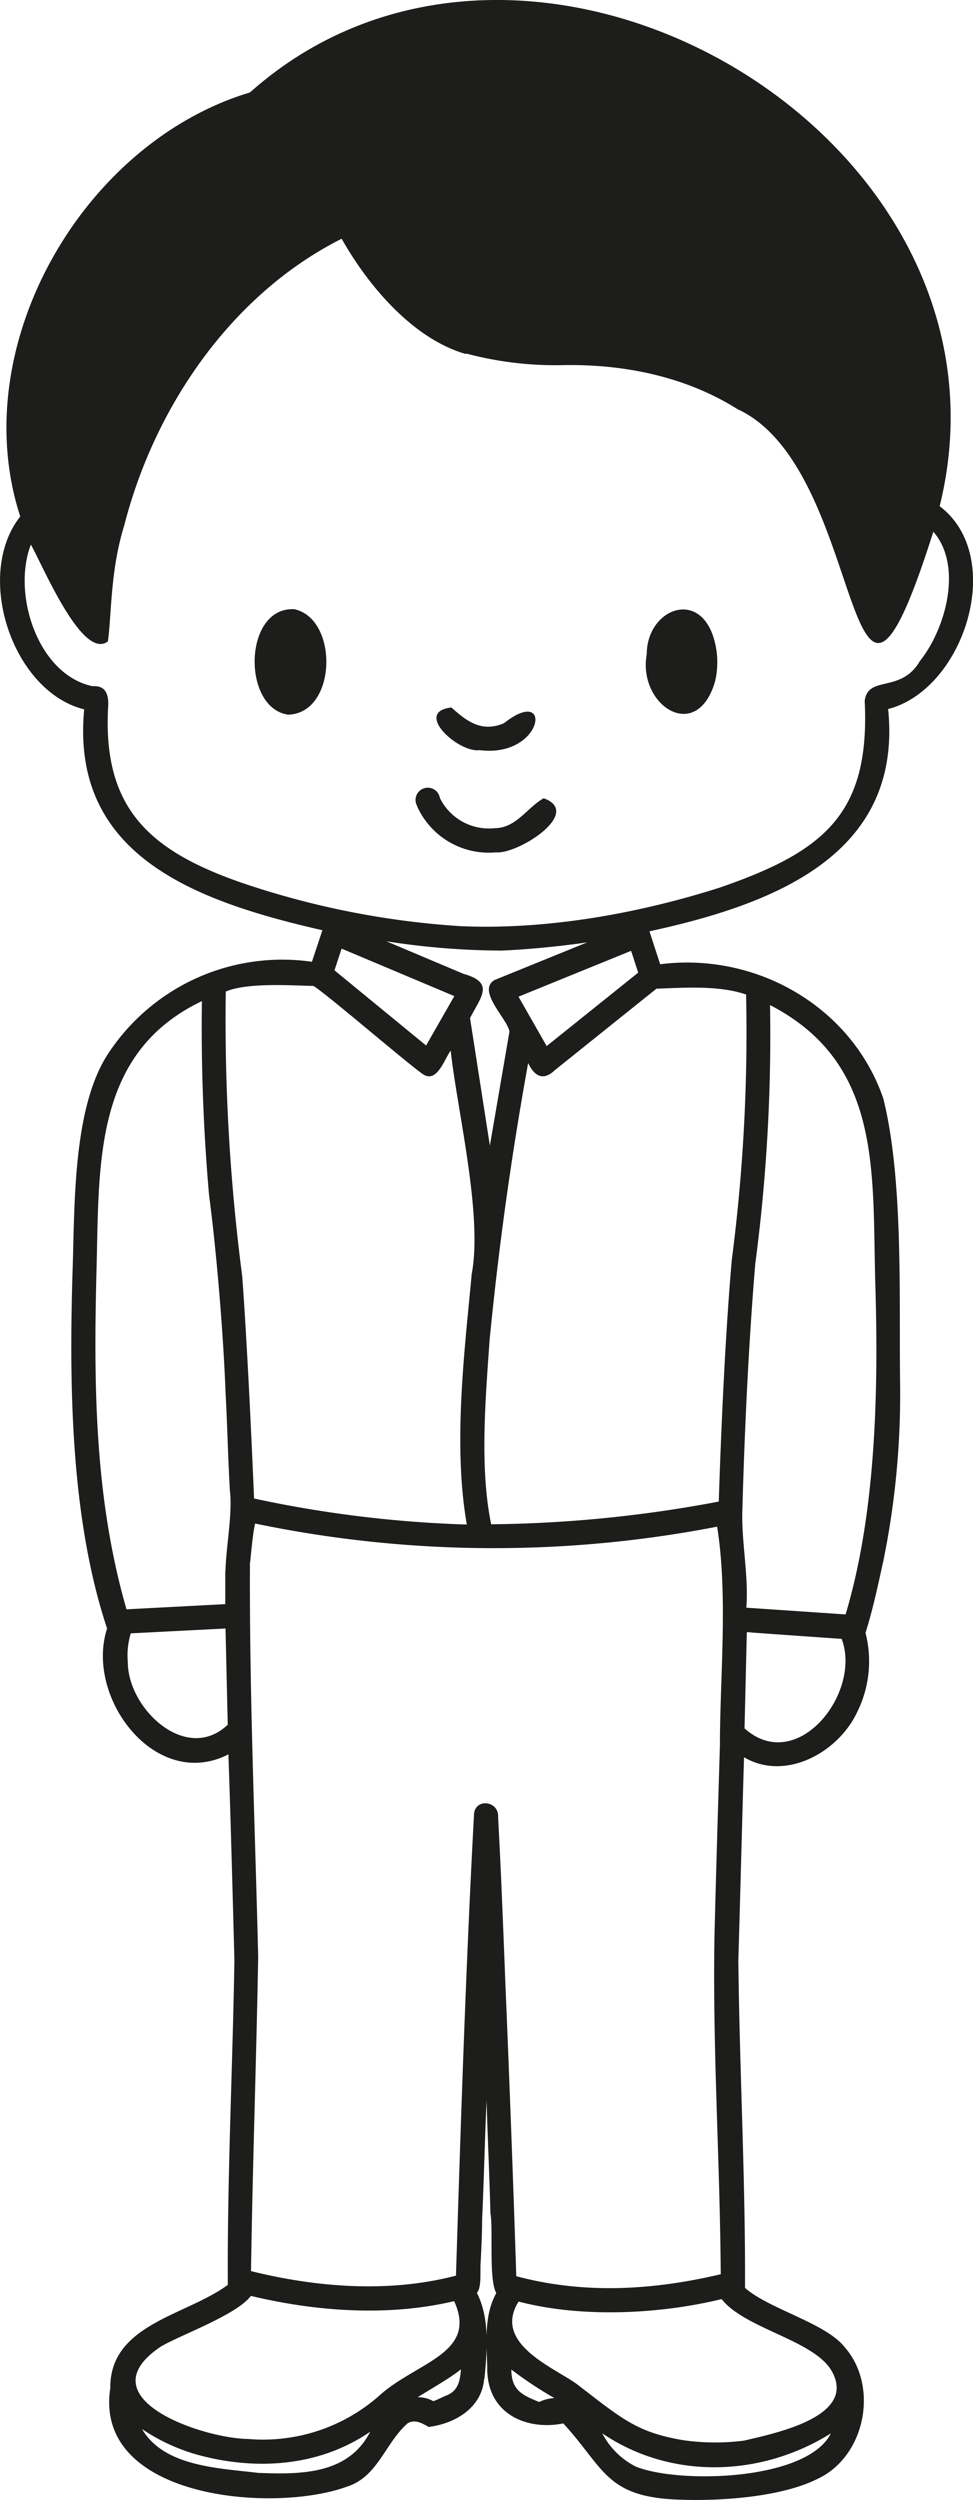 <svg xmlns="http://www.w3.org/2000/svg" viewBox="0 0 118.22 303.68"><defs><style>.cls-1{fill:#1d1d1b;}</style></defs><g id="Lag_2" data-name="Lag 2"><g id="Lag_1-2" data-name="Lag 1"><path class="cls-1" d="M30.37,189.81c-.08,15.81.62,32.15,1,47.87-.22,12.48-.69,25.67-.87,38.2,8.08,2,16.84,2.66,24.9.55.58-18.52,1.2-37.65,2.2-56.16.26-1.87,3-1.47,2.92.39.07,1.47.22,4.25.28,5.63.13,2.65.49,11.53.58,14.11.47,11,1,25.23,1.35,36.1,8.3,2.21,16.6,1.7,24.84-.24-.1-14.25-1-27.12-.76-41.16.19-7.66.43-15.47.66-23.11,0-8.27,1-18.18-.34-26.54A142.24,142.24,0,0,1,31,185.07c-.24.84-.52,3.83-.61,4.74Zm60.28-69c-3.3-1.15-7.67-.82-10.89-.71L67.41,130c-1.49,1.43-2.55.6-3.24-.87-2.1,11.65-3.58,22.38-4.69,33.72-.48,7-1.22,15.49.2,22.31a155.85,155.85,0,0,0,27.65-2.76c.29-9,.79-20.25,1.58-29.33a214.52,214.52,0,0,0,1.74-32.26ZM23.86,298.15a23.39,23.39,0,0,1-6.6-3.08c2.68,4.55,9.22,4.73,14.12,5.32,5.06.19,10.92.25,13.6-5-6.23,4.28-14,4.75-21.12,2.76ZM86.64,77.27a10.12,10.12,0,0,1,.24,5.51c-2.23,7.64-9.43,2.86-8.3-3.31,0-5.33,6.13-7.93,8.06-2.2ZM58.82,289c-.29,3.46-3.46,5.39-6.74,5.81-.69-.39-1.65-1-2.57-.43-2.73,2.43-3.59,6.44-7.29,7.66-9,3.33-30.88,1.46-28.82-11.94-.07-7.79,9.21-8.8,14.28-12.55-.08-13,.59-26.44.8-39.44-.22-8.23-.44-16.78-.73-25-8.85,4.52-17.46-6.9-14.74-15.29-4.48-13.49-4.63-29.81-4.17-44.14.24-8,.09-19.66,4.51-26A25.3,25.3,0,0,1,37.9,116.83L39.17,113c-15.3-3.5-30.64-9-28.94-26.83C1.49,84-3.17,69.88,2.46,62.74-4.25,42.14,10,17.35,30.37,11.23,64.3-19,125.29,16.55,114.17,61.49c8.13,6.15,3,22.25-6.26,24.64,1.76,17.54-13.53,23.65-29,27l1.3,4c11.71-1.49,23.26,5.17,27.1,16.27,2.46,9.76,1.92,24.15,2.05,34.44a101.1,101.1,0,0,1-2,21.61c-.69,3.16-1.29,6-2.2,8.9a13.87,13.87,0,0,1-1,9.6c-2.3,4.93-8.72,8.48-13.76,5.51-.24,8.15-.45,16.5-.69,24.65.14,13.3.87,26.6.81,39.81,3,2.62,9.77,4.24,12.11,7.2,4.14,4.69,2.59,13.24-3.3,16-4.43,2.22-11.89,2.74-17.08,2.51-8.67-.35-8.87-3.88-13.81-9.25-4.25.87-9.29-1-9.24-6.76-.07-3-.43-6.33,1.1-9.07-.94-1.62-.36-7.73-.71-9.66-.12-4.54-.34-9.2-.47-13.74-.22,4.76-.32,9.67-.54,14.43,0,1.59-.1,3.65-.18,5.24-.09,1,.15,3.06-.46,3.7,1.55,3,1.27,6.88.92,10.43Zm-2.23-246c-6.44-1.85-11.87-8.31-15.08-14-13.34,6.72-22.69,20.34-26.4,34.77-1.73,5.59-1.53,10.76-2,14.14-3.13,2.4-8-9.42-9.36-11.75-2.31,6,.85,15.78,7.47,17.19,1.26-.07,1.93.51,1.94,2.15-.82,12.75,5,18,17,22a102.64,102.64,0,0,0,25.74,5c10.46.48,21.63-1.52,31.52-4.67,12.74-4.39,18.31-9,17.64-22.67.36-3.19,4.4-.9,6.7-4.85,3.2-4,5.22-11.61,1.64-15.72-11,34.72-7.69-7.52-23.8-14.89-6.22-3.93-13.7-5.46-21-5.35a42.1,42.1,0,0,1-11.94-1.4ZM41.5,115.26l-.86,2.61L51.77,127l3.43-6-13.7-5.77ZM77.28,299.64c5.33,2.11,20.82,1.69,23.67-4.05-8.46,5.31-19.4,5.67-27.77,0A9.3,9.3,0,0,0,77.28,299.64Zm-20-144.71c1.44-7.17-1.73-20-2.52-27.31-.75,1-1.66,4-3.35,2.88s-12-10-13.34-10.74c-2,0-7.9-.49-10.64.69a241,241,0,0,0,2,34.58c.56,7.53,1.13,19.53,1.44,27a143.36,143.36,0,0,0,25.85,3.16c-1.67-9.54-.33-20.69.58-30.27Zm32.93,28.15c-.19,4,.78,8.27.47,12.21l12.06.82c3.71-12.38,4-27.33,3.61-40.13-.39-13.63.89-26.81-12.79-33.89a212.15,212.15,0,0,1-1.8,31.48c-.79,9.55-1.29,20-1.55,29.51ZM30.14,296.27A21.33,21.33,0,0,0,46,291.08c4.54-4.17,12.1-5.13,9.18-11.55-8,1.89-16.74,1.27-24.7-.64-1.71,2.33-8.85,4.86-11,6.2C10.28,291.33,24.64,296.21,30.14,296.27ZM27.39,190.94c.08-3.23.88-7,.54-9.89-.23-4-.31-8-.53-12-.26-7-1.09-17-2-23.88a233.74,233.74,0,0,1-.87-23.56c-13,6.21-12.48,19.31-12.79,32.17-.38,14.28-.28,28.16,3.63,41.71l12-.63v-3.93ZM63,121.07l3.42,6,11.12-8.92-.86-2.65L63,121.07ZM58.29,91.12c-2.53.4-8.15-4.65-3.44-5.18,1.78,1.61,3.66,3.1,6.4,1.9,6-4.76,4.83,4.28-3,3.28ZM35,86.81C29.37,86,29.57,73.7,35.75,74c5.43,1.16,5.19,12.64-.72,12.81Zm36.35,27.66c-3,.45-7.27.88-10.41,1a91.61,91.61,0,0,1-14-1.13l9.36,3.95c3.83,1.08,2.16,2.75.81,5.38l2.41,15.49,2.38-13.86c-.27-1.56-4-4.94-1.82-6.25ZM15.53,201.91c0,5.63,7.08,12.38,12.14,7.6l-.27-11.69-11.51.59a9.22,9.22,0,0,0-.36,3.5Zm50.08,89.82a4.89,4.89,0,0,1,1.75-.43,47.72,47.72,0,0,1-5.23-3.46c0,2.55,1.37,3.11,3.38,3.94Zm35.33-3.9c-2.33-3.63-10.48-5-13.26-8.55-7.52,1.83-17,2.31-24.67.3-3.32,5.3,4.9,8.23,7.37,10.25,5.26,4.05,7.05,5.62,12.52,6.57a27.3,27.3,0,0,0,7.5.07c4-.94,14-3,10.54-8.64Zm-9.83-89.56-.37,0-.28,11.68c6.39,5.71,14.28-4.32,11.8-10.87-.9-.06-10.61-.74-11.15-.79ZM50.7,97.94a1.49,1.49,0,1,1,2.75-1,6.63,6.63,0,0,0,6.67,3.66c2.6,0,4-2.58,5.94-3.63,4.82,1.74-3.12,6.82-5.8,6.57a9.55,9.55,0,0,1-9.56-5.55Zm3.37,193.11c1.49-.51,1.82-1.61,1.93-3.24-1.2,1-3.81,2.48-5.25,3.39a3.75,3.75,0,0,1,1.9.48C53.1,291.52,53.56,291.29,54.07,291.05Z"/></g></g></svg>